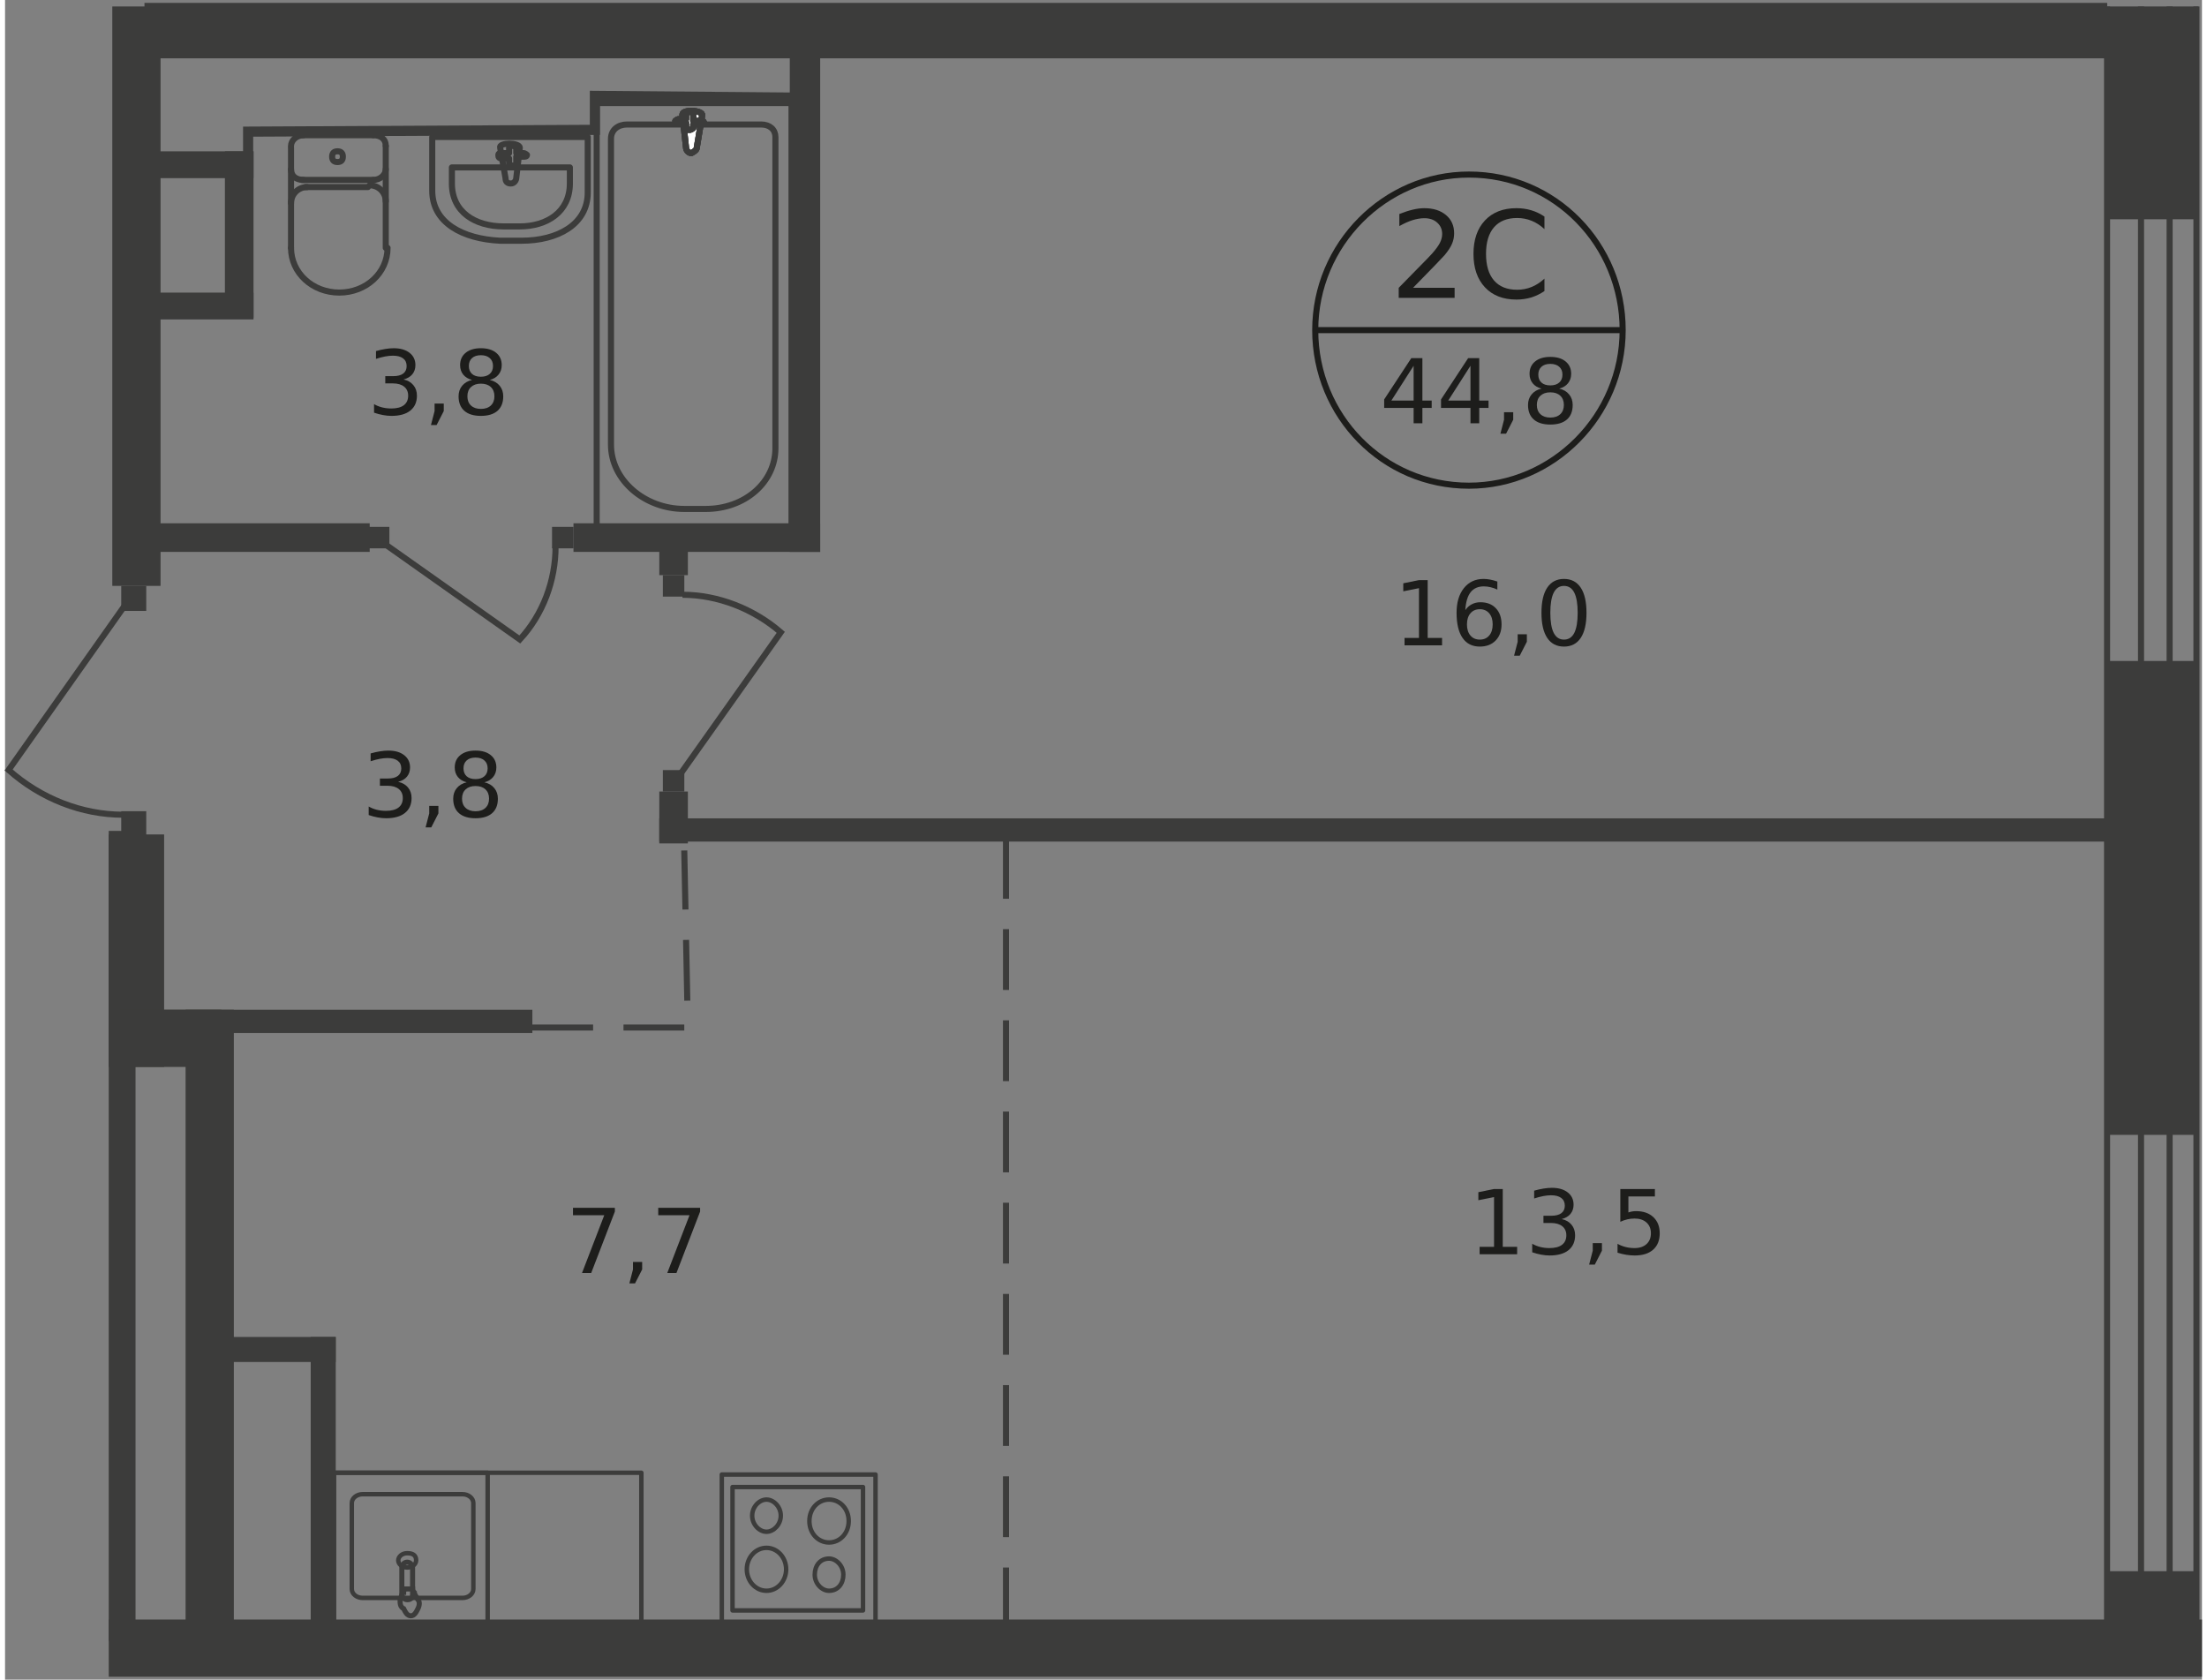 <?xml version="1.0" encoding="UTF-8"?>
<svg xmlns="http://www.w3.org/2000/svg" xmlns:xlink="http://www.w3.org/1999/xlink" width="657px" height="500px" viewBox="0 0 654 500" version="1.1">
<rect x="0" y="0" width="654" height="500" fill="#808080" stroke="none"/>
<defs>
<g>
<symbol overflow="visible" id="glyph0-0">
<path style="stroke:none;" d="M 1.797 6.359 L 1.797 -25.344 L 19.766 -25.344 L 19.766 6.359 Z M 3.812 4.359 L 17.766 4.359 L 17.766 -23.328 L 3.812 -23.328 Z M 3.812 4.359 "/>
</symbol>
<symbol overflow="visible" id="glyph0-1">
<path style="stroke:none;" d="M 6.891 -2.984 L 19.266 -2.984 L 19.266 0 L 2.625 0 L 2.625 -2.984 C 3.977 -4.379 5.812 -6.25 8.125 -8.594 C 10.445 -10.938 11.91 -12.445 12.516 -13.125 C 13.648 -14.406 14.441 -15.488 14.891 -16.375 C 15.336 -17.258 15.562 -18.129 15.562 -18.984 C 15.562 -20.367 15.07 -21.5 14.094 -22.375 C 13.125 -23.258 11.852 -23.703 10.281 -23.703 C 9.164 -23.703 7.988 -23.508 6.75 -23.125 C 5.52 -22.738 4.207 -22.148 2.812 -21.359 L 2.812 -24.953 C 4.238 -25.523 5.57 -25.957 6.812 -26.25 C 8.051 -26.539 9.188 -26.688 10.219 -26.688 C 12.926 -26.688 15.086 -26.004 16.703 -24.641 C 18.316 -23.285 19.125 -21.473 19.125 -19.203 C 19.125 -18.129 18.922 -17.109 18.516 -16.141 C 18.117 -15.172 17.383 -14.035 16.312 -12.734 C 16.02 -12.391 15.086 -11.406 13.516 -9.781 C 11.953 -8.164 9.742 -5.898 6.891 -2.984 Z M 6.891 -2.984 "/>
</symbol>
<symbol overflow="visible" id="glyph0-2">
<path style="stroke:none;" d="M 23.141 -24.188 L 23.141 -20.453 C 21.953 -21.566 20.68 -22.395 19.328 -22.938 C 17.973 -23.488 16.535 -23.766 15.016 -23.766 C 12.023 -23.766 9.734 -22.848 8.141 -21.016 C 6.547 -19.191 5.75 -16.547 5.75 -13.078 C 5.75 -9.629 6.547 -6.988 8.141 -5.156 C 9.734 -3.32 12.023 -2.406 15.016 -2.406 C 16.535 -2.406 17.973 -2.68 19.328 -3.234 C 20.68 -3.785 21.953 -4.613 23.141 -5.719 L 23.141 -2.016 C 21.898 -1.172 20.586 -0.535 19.203 -0.109 C 17.816 0.305 16.352 0.516 14.812 0.516 C 10.844 0.516 7.719 -0.695 5.438 -3.125 C 3.156 -5.562 2.016 -8.879 2.016 -13.078 C 2.016 -17.297 3.156 -20.617 5.438 -23.047 C 7.719 -25.473 10.844 -26.688 14.812 -26.688 C 16.375 -26.688 17.848 -26.477 19.234 -26.062 C 20.629 -25.645 21.93 -25.02 23.141 -24.188 Z M 23.141 -24.188 "/>
</symbol>
<symbol overflow="visible" id="glyph1-0">
<path style="stroke:none;" d="M 1.328 4.703 L 1.328 -18.766 L 14.625 -18.766 L 14.625 4.703 Z M 2.812 3.219 L 13.156 3.219 L 13.156 -17.281 L 2.812 -17.281 Z M 2.812 3.219 "/>
</symbol>
<symbol overflow="visible" id="glyph1-1">
<path style="stroke:none;" d="M 10.062 -17.125 L 3.438 -6.766 L 10.062 -6.766 Z M 9.375 -19.406 L 12.672 -19.406 L 12.672 -6.766 L 15.438 -6.766 L 15.438 -4.578 L 12.672 -4.578 L 12.672 0 L 10.062 0 L 10.062 -4.578 L 1.297 -4.578 L 1.297 -7.109 Z M 9.375 -19.406 "/>
</symbol>
<symbol overflow="visible" id="glyph1-2">
<path style="stroke:none;" d="M 3.125 -3.297 L 5.859 -3.297 L 5.859 -1.062 L 3.734 3.094 L 2.047 3.094 L 3.125 -1.062 Z M 3.125 -3.297 "/>
</symbol>
<symbol overflow="visible" id="glyph1-3">
<path style="stroke:none;" d="M 8.453 -9.219 C 7.211 -9.219 6.234 -8.883 5.516 -8.219 C 4.797 -7.551 4.438 -6.629 4.438 -5.453 C 4.438 -4.285 4.797 -3.367 5.516 -2.703 C 6.234 -2.035 7.211 -1.703 8.453 -1.703 C 9.703 -1.703 10.688 -2.035 11.406 -2.703 C 12.125 -3.379 12.484 -4.297 12.484 -5.453 C 12.484 -6.629 12.125 -7.551 11.406 -8.219 C 10.695 -8.883 9.711 -9.219 8.453 -9.219 Z M 5.828 -10.328 C 4.703 -10.609 3.828 -11.133 3.203 -11.906 C 2.578 -12.676 2.266 -13.617 2.266 -14.734 C 2.266 -16.285 2.816 -17.508 3.922 -18.406 C 5.023 -19.312 6.535 -19.766 8.453 -19.766 C 10.391 -19.766 11.906 -19.312 13 -18.406 C 14.102 -17.508 14.656 -16.285 14.656 -14.734 C 14.656 -13.617 14.336 -12.676 13.703 -11.906 C 13.078 -11.133 12.207 -10.609 11.094 -10.328 C 12.363 -10.035 13.348 -9.457 14.047 -8.594 C 14.754 -7.738 15.109 -6.691 15.109 -5.453 C 15.109 -3.578 14.535 -2.133 13.391 -1.125 C 12.242 -0.125 10.598 0.375 8.453 0.375 C 6.316 0.375 4.676 -0.125 3.531 -1.125 C 2.383 -2.133 1.812 -3.578 1.812 -5.453 C 1.812 -6.691 2.164 -7.738 2.875 -8.594 C 3.582 -9.457 4.566 -10.035 5.828 -10.328 Z M 4.875 -14.484 C 4.875 -13.473 5.188 -12.688 5.812 -12.125 C 6.438 -11.562 7.316 -11.281 8.453 -11.281 C 9.578 -11.281 10.457 -11.562 11.094 -12.125 C 11.738 -12.688 12.062 -13.473 12.062 -14.484 C 12.062 -15.484 11.738 -16.266 11.094 -16.828 C 10.457 -17.398 9.578 -17.688 8.453 -17.688 C 7.316 -17.688 6.438 -17.398 5.812 -16.828 C 5.188 -16.266 4.875 -15.484 4.875 -14.484 Z M 4.875 -14.484 "/>
</symbol>
<symbol overflow="visible" id="glyph1-4">
<path style="stroke:none;" d="M 2.188 -19.406 L 14.656 -19.406 L 14.656 -18.297 L 7.609 0 L 4.875 0 L 11.5 -17.203 L 2.188 -17.203 Z M 2.188 -19.406 "/>
</symbol>
<symbol overflow="visible" id="glyph1-5">
<path style="stroke:none;" d="M 10.797 -10.469 C 12.055 -10.195 13.035 -9.633 13.734 -8.781 C 14.441 -7.938 14.797 -6.891 14.797 -5.641 C 14.797 -3.723 14.133 -2.238 12.812 -1.188 C 11.5 -0.145 9.633 0.375 7.219 0.375 C 6.395 0.375 5.551 0.289 4.688 0.125 C 3.832 -0.031 2.945 -0.266 2.031 -0.578 L 2.031 -3.125 C 2.758 -2.695 3.555 -2.375 4.422 -2.156 C 5.285 -1.938 6.191 -1.828 7.141 -1.828 C 8.785 -1.828 10.035 -2.148 10.891 -2.797 C 11.754 -3.453 12.188 -4.398 12.188 -5.641 C 12.188 -6.785 11.785 -7.68 10.984 -8.328 C 10.18 -8.973 9.066 -9.297 7.641 -9.297 L 5.375 -9.297 L 5.375 -11.453 L 7.75 -11.453 C 9.031 -11.453 10.016 -11.707 10.703 -12.219 C 11.391 -12.738 11.734 -13.484 11.734 -14.453 C 11.734 -15.453 11.379 -16.219 10.672 -16.75 C 9.961 -17.281 8.953 -17.547 7.641 -17.547 C 6.922 -17.547 6.148 -17.469 5.328 -17.312 C 4.504 -17.156 3.598 -16.914 2.609 -16.594 L 2.609 -18.922 C 3.609 -19.203 4.539 -19.41 5.406 -19.547 C 6.281 -19.691 7.102 -19.766 7.875 -19.766 C 9.863 -19.766 11.438 -19.312 12.594 -18.406 C 13.758 -17.5 14.344 -16.273 14.344 -14.734 C 14.344 -13.66 14.035 -12.75 13.422 -12 C 12.805 -11.258 11.93 -10.75 10.797 -10.469 Z M 10.797 -10.469 "/>
</symbol>
<symbol overflow="visible" id="glyph1-6">
<path style="stroke:none;" d="M 3.297 -2.203 L 7.594 -2.203 L 7.594 -17.016 L 2.922 -16.078 L 2.922 -18.469 L 7.562 -19.406 L 10.188 -19.406 L 10.188 -2.203 L 14.469 -2.203 L 14.469 0 L 3.297 0 Z M 3.297 -2.203 "/>
</symbol>
<symbol overflow="visible" id="glyph1-7">
<path style="stroke:none;" d="M 8.781 -10.75 C 7.602 -10.75 6.672 -10.344 5.984 -9.531 C 5.297 -8.727 4.953 -7.629 4.953 -6.234 C 4.953 -4.836 5.297 -3.734 5.984 -2.922 C 6.672 -2.109 7.602 -1.703 8.781 -1.703 C 9.957 -1.703 10.891 -2.109 11.578 -2.922 C 12.266 -3.734 12.609 -4.836 12.609 -6.234 C 12.609 -7.629 12.266 -8.727 11.578 -9.531 C 10.891 -10.344 9.957 -10.75 8.781 -10.75 Z M 14 -18.984 L 14 -16.594 C 13.332 -16.906 12.66 -17.141 11.984 -17.297 C 11.316 -17.461 10.656 -17.547 10 -17.547 C 8.27 -17.547 6.945 -16.961 6.031 -15.797 C 5.125 -14.629 4.602 -12.859 4.469 -10.484 C 4.977 -11.242 5.617 -11.82 6.391 -12.219 C 7.16 -12.625 8.008 -12.828 8.938 -12.828 C 10.883 -12.828 12.422 -12.234 13.547 -11.047 C 14.68 -9.867 15.25 -8.266 15.25 -6.234 C 15.25 -4.234 14.66 -2.629 13.484 -1.422 C 12.305 -0.223 10.738 0.375 8.781 0.375 C 6.539 0.375 4.828 -0.484 3.641 -2.203 C 2.453 -3.922 1.859 -6.414 1.859 -9.688 C 1.859 -12.75 2.582 -15.191 4.031 -17.016 C 5.488 -18.848 7.445 -19.766 9.906 -19.766 C 10.562 -19.766 11.223 -19.695 11.891 -19.562 C 12.566 -19.438 13.27 -19.242 14 -18.984 Z M 14 -18.984 "/>
</symbol>
<symbol overflow="visible" id="glyph1-8">
<path style="stroke:none;" d="M 8.453 -17.688 C 7.109 -17.688 6.094 -17.02 5.406 -15.688 C 4.727 -14.352 4.391 -12.352 4.391 -9.688 C 4.391 -7.02 4.727 -5.02 5.406 -3.688 C 6.094 -2.363 7.109 -1.703 8.453 -1.703 C 9.816 -1.703 10.836 -2.363 11.516 -3.688 C 12.191 -5.02 12.531 -7.02 12.531 -9.688 C 12.531 -12.352 12.191 -14.352 11.516 -15.688 C 10.836 -17.02 9.816 -17.688 8.453 -17.688 Z M 8.453 -19.766 C 10.629 -19.766 12.289 -18.898 13.438 -17.172 C 14.582 -15.453 15.156 -12.957 15.156 -9.688 C 15.156 -6.414 14.582 -3.922 13.438 -2.203 C 12.289 -0.484 10.629 0.375 8.453 0.375 C 6.285 0.375 4.625 -0.484 3.469 -2.203 C 2.32 -3.922 1.75 -6.414 1.75 -9.688 C 1.75 -12.957 2.32 -15.453 3.469 -17.172 C 4.625 -18.898 6.285 -19.766 8.453 -19.766 Z M 8.453 -19.766 "/>
</symbol>
<symbol overflow="visible" id="glyph1-9">
<path style="stroke:none;" d="M 2.875 -19.406 L 13.172 -19.406 L 13.172 -17.203 L 5.281 -17.203 L 5.281 -12.438 C 5.656 -12.57 6.031 -12.672 6.406 -12.734 C 6.789 -12.797 7.176 -12.828 7.562 -12.828 C 9.727 -12.828 11.441 -12.234 12.703 -11.047 C 13.973 -9.859 14.609 -8.254 14.609 -6.234 C 14.609 -4.141 13.957 -2.516 12.656 -1.359 C 11.352 -0.203 9.52 0.375 7.156 0.375 C 6.344 0.375 5.516 0.305 4.672 0.172 C 3.828 0.035 2.953 -0.172 2.047 -0.453 L 2.047 -3.094 C 2.828 -2.664 3.633 -2.348 4.469 -2.141 C 5.301 -1.93 6.18 -1.828 7.109 -1.828 C 8.609 -1.828 9.797 -2.223 10.672 -3.016 C 11.547 -3.805 11.984 -4.879 11.984 -6.234 C 11.984 -7.578 11.547 -8.645 10.672 -9.438 C 9.797 -10.227 8.609 -10.625 7.109 -10.625 C 6.398 -10.625 5.695 -10.547 5 -10.391 C 4.312 -10.234 3.602 -9.988 2.875 -9.656 Z M 2.875 -19.406 "/>
</symbol>
</g>
</defs>
<g id="surface1">
<path style=" stroke:none;fill-rule:evenodd;fill:rgb(23.529%,23.529%,23.137%);fill-opacity:1;" d="M 625.797 1.926 L 625.797 65.273 L 652.938 65.273 L 652.938 1.926 "/>
<path style=" stroke:none;fill-rule:evenodd;fill:rgb(23.529%,23.529%,23.137%);fill-opacity:1;" d="M 625.797 196.766 L 652.938 196.766 L 652.938 337.836 L 625.797 337.836 Z M 625.797 196.766 "/>
<path style=" stroke:none;fill-rule:evenodd;fill:rgb(23.529%,23.529%,23.137%);fill-opacity:1;" d="M 652.938 497.008 L 652.938 467.73 L 625.797 467.73 L 625.797 497.008 "/>
<path style="fill:none;stroke-width:0.34;stroke-linecap:butt;stroke-linejoin:miter;stroke:rgb(23.529%,23.529%,23.137%);stroke-opacity:1;stroke-miterlimit:22.926;" d="M 117.6 0.2 L 117.6 93.2 " transform="matrix(5.321,0,0,5.323,0,0.861)"/>
<path style="fill:none;stroke-width:0.34;stroke-linecap:butt;stroke-linejoin:miter;stroke:rgb(23.529%,23.529%,23.137%);stroke-opacity:1;stroke-miterlimit:22.926;" d="M 122.6 93.2 L 122.6 0.2 " transform="matrix(5.321,0,0,5.323,0,0.861)"/>
<path style="fill:none;stroke-width:0.34;stroke-linecap:butt;stroke-linejoin:miter;stroke:rgb(23.529%,23.529%,23.137%);stroke-opacity:1;stroke-miterlimit:22.926;" d="M 119.5 0.2 L 119.5 93.2 " transform="matrix(5.321,0,0,5.323,0,0.861)"/>
<path style="fill:none;stroke-width:0.34;stroke-linecap:butt;stroke-linejoin:miter;stroke:rgb(23.529%,23.529%,23.137%);stroke-opacity:1;stroke-miterlimit:22.926;" d="M 121.1 93.2 L 121.1 0.2 " transform="matrix(5.321,0,0,5.323,0,0.861)"/>
<path style=" stroke:none;fill-rule:evenodd;fill:rgb(23.529%,23.529%,23.137%);fill-opacity:1;" d="M 46.297 1.926 L 46.297 174.406 L 31.93 174.406 L 31.93 1.926 "/>
<path style=" stroke:none;fill-rule:evenodd;fill:rgb(23.529%,23.529%,23.137%);fill-opacity:1;" d="M 65.453 45.047 L 73.969 45.047 L 73.969 94.555 L 65.453 94.555 Z M 65.453 45.047 "/>
<path style=" stroke:none;fill-rule:evenodd;fill:rgb(23.529%,23.529%,23.137%);fill-opacity:1;" d="M 40.977 45.047 L 73.969 45.047 L 73.969 53.031 L 40.977 53.031 Z M 40.977 45.047 "/>
<path style=" stroke:none;fill-rule:evenodd;fill:rgb(23.529%,23.529%,23.137%);fill-opacity:1;" d="M 40.977 87.102 L 73.969 87.102 L 73.969 95.086 L 40.977 95.086 Z M 40.977 87.102 "/>
<path style=" stroke:none;fill-rule:evenodd;fill:rgb(23.529%,23.529%,23.137%);fill-opacity:1;" d="M 39.91 155.773 L 108.555 155.773 L 108.555 164.293 L 39.91 164.293 Z M 39.91 155.773 "/>
<path style=" stroke:none;fill-rule:evenodd;fill:rgb(23.529%,23.529%,23.137%);fill-opacity:1;" d="M 169.219 155.773 L 242.656 155.773 L 242.656 164.293 L 169.219 164.293 Z M 169.219 155.773 "/>
<path style=" stroke:none;fill-rule:evenodd;fill:rgb(23.529%,23.529%,23.137%);fill-opacity:1;" d="M 233.609 12.574 L 242.656 12.574 L 242.656 164.293 L 233.609 164.293 Z M 233.609 12.574 "/>
<path style="fill:none;stroke-width:0.567;stroke-linecap:butt;stroke-linejoin:miter;stroke:rgb(23.529%,23.529%,23.137%);stroke-opacity:1;stroke-miterlimit:22.926;" d="M 44.6 5.3 L 33 5.2 L 33 7.1 L 13.6 7.2 L 13.6 9.1 " transform="matrix(5.321,0,0,5.323,0,0.861)"/>
<path style=" stroke:none;fill-rule:nonzero;fill:rgb(23.529%,23.529%,23.137%);fill-opacity:1;" d="M 108.023 156.84 L 114.41 156.84 L 114.41 163.227 L 108.023 163.227 Z M 108.023 156.84 "/>
<path style=" stroke:none;fill-rule:nonzero;fill:rgb(23.529%,23.529%,23.137%);fill-opacity:1;" d="M 162.836 156.84 L 169.219 156.84 L 169.219 163.227 L 162.836 163.227 Z M 162.836 156.84 "/>
<path style="fill:none;stroke-width:0.34;stroke-linecap:butt;stroke-linejoin:miter;stroke:rgb(23.529%,23.529%,23.137%);stroke-opacity:1;stroke-miterlimit:22.926;" d="M 21.3 30.3 L 28.8 35.6 C 30.1 34.2 30.8 32.3 30.8 30.4 " transform="matrix(5.321,0,0,5.323,0,0.861)"/>
<path style=" stroke:none;fill-rule:evenodd;fill:rgb(23.529%,23.529%,23.137%);fill-opacity:1;" d="M 194.762 159.5 L 203.277 159.5 L 203.277 171.211 L 194.762 171.211 Z M 194.762 159.5 "/>
<path style="fill:none;stroke-width:0.34;stroke-linecap:butt;stroke-linejoin:miter;stroke:rgb(23.529%,23.529%,23.137%);stroke-opacity:1;stroke-miterlimit:22.926;" d="M 33.1 5.6 L 44 5.6 L 44 29.4 L 33.1 29.4 Z M 33.1 5.6 " transform="matrix(5.321,0,0,5.323,0,0.861)"/>
<path style="fill:none;stroke-width:0.34;stroke-linecap:butt;stroke-linejoin:miter;stroke:rgb(23.529%,23.529%,23.137%);stroke-opacity:1;stroke-miterlimit:22.926;" d="M 33.9 24.7 L 33.9 7.6 C 33.9 7.1 34.3 6.8 34.8 6.8 L 42.3 6.8 C 42.8 6.8 43.1 7.1 43.1 7.5 L 43.1 24.9 C 43.1 26.8 41.4 28.3 39.2 28.3 L 38 28.3 C 35.8 28.3 33.9 26.7 33.9 24.7 Z M 33.9 24.7 " transform="matrix(5.321,0,0,5.323,0,0.861)"/>
<path style="fill-rule:nonzero;fill:rgb(100%,100%,100%);fill-opacity:1;stroke-width:0.34;stroke-linecap:butt;stroke-linejoin:miter;stroke:rgb(23.529%,23.529%,23.137%);stroke-opacity:1;stroke-miterlimit:22.926;" d="M 38.7 8.1 L 39 6.3 C 39.1 6 37.8 5.9 37.9 6.3 L 38.1 8.1 C 38.1 8.2 38.2 8.4 38.4 8.4 C 38.6 8.3 38.7 8.2 38.7 8.1 Z M 38.7 8.1 " transform="matrix(5.321,0,0,5.323,0,0.861)"/>
<path style="fill:none;stroke-width:0.34;stroke-linecap:butt;stroke-linejoin:miter;stroke:rgb(23.529%,23.529%,23.137%);stroke-opacity:1;stroke-miterlimit:22.926;" d="M 38.7 8.1 L 39 6.3 C 39.1 6 37.8 5.9 37.9 6.3 L 38.1 8.1 C 38.1 8.2 38.2 8.4 38.4 8.4 C 38.6 8.3 38.7 8.2 38.7 8.1 Z M 38.7 8.1 " transform="matrix(5.321,0,0,5.323,0,0.861)"/>
<path style="fill:none;stroke-width:0.34;stroke-linecap:round;stroke-linejoin:round;stroke:rgb(23.529%,23.529%,23.137%);stroke-opacity:1;stroke-miterlimit:10;" d="M 38.7 8.1 L 39 6.3 C 39.1 6 37.8 5.9 37.9 6.3 L 38.1 8.1 C 38.1 8.2 38.2 8.4 38.4 8.4 C 38.6 8.3 38.7 8.2 38.7 8.1 Z M 38.7 8.1 " transform="matrix(5.321,0,0,5.323,0,0.861)"/>
<path style="fill-rule:nonzero;fill:rgb(100%,100%,100%);fill-opacity:1;stroke-width:0.34;stroke-linecap:round;stroke-linejoin:round;stroke:rgb(23.529%,23.529%,23.137%);stroke-opacity:1;stroke-miterlimit:10;" d="M 39.1 6.7 C 39.1 6.6 39 6.6 38.9 6.6 L 38.5 6.6 L 38.5 6.2 C 38.5 6.1 38.4 6.1 38.3 6.1 C 38.2 6.1 38.1 6.2 38.1 6.2 L 38.1 6.5 L 37.7 6.5 C 37.6 6.5 37.5 6.6 37.5 6.6 C 37.5 6.7 37.6 6.7 37.7 6.7 L 38.1 6.7 L 38.1 7 C 38.1 7.1 38.2 7.1 38.3 7.1 C 38.4 7.1 38.5 7 38.5 7 L 38.5 6.8 L 39 6.8 C 39 6.8 39.1 6.8 39.1 6.7 Z M 39.1 6.7 " transform="matrix(5.321,0,0,5.323,0,0.861)"/>
<path style="fill:none;stroke-width:0.34;stroke-linecap:round;stroke-linejoin:round;stroke:rgb(23.529%,23.529%,23.137%);stroke-opacity:1;stroke-miterlimit:10;" d="M 39.1 6.7 C 39.1 6.6 39 6.6 38.9 6.6 L 38.5 6.6 L 38.5 6.2 C 38.5 6.1 38.4 6.1 38.3 6.1 C 38.2 6.1 38.1 6.2 38.1 6.2 L 38.1 6.5 L 37.7 6.5 C 37.6 6.5 37.5 6.6 37.5 6.6 C 37.5 6.7 37.6 6.7 37.7 6.7 L 38.1 6.7 L 38.1 7 C 38.1 7.1 38.2 7.1 38.3 7.1 C 38.4 7.1 38.5 7 38.5 7 L 38.5 6.8 L 39 6.8 C 39 6.8 39.1 6.8 39.1 6.7 Z M 39.1 6.7 " transform="matrix(5.321,0,0,5.323,0,0.861)"/>
<path style="fill:none;stroke-width:0.34;stroke-linecap:round;stroke-linejoin:round;stroke:rgb(23.529%,23.529%,23.137%);stroke-opacity:1;stroke-miterlimit:10;" d="M 39.1 6.7 C 39.1 6.6 39 6.6 38.9 6.6 L 38.5 6.6 L 38.5 6.2 C 38.5 6.1 38.4 6.1 38.3 6.1 C 38.2 6.1 38.1 6.2 38.1 6.2 L 38.1 6.5 L 37.7 6.5 C 37.6 6.5 37.5 6.6 37.5 6.6 C 37.5 6.7 37.6 6.7 37.7 6.7 L 38.1 6.7 L 38.1 7 C 38.1 7.1 38.2 7.1 38.3 7.1 C 38.4 7.1 38.5 7 38.5 7 L 38.5 6.8 L 39 6.8 C 39 6.8 39.1 6.8 39.1 6.7 Z M 39.1 6.7 " transform="matrix(5.321,0,0,5.323,0,0.861)"/>
<path style="fill:none;stroke-width:0.34;stroke-linecap:round;stroke-linejoin:round;stroke:rgb(23.529%,23.529%,23.137%);stroke-opacity:1;stroke-miterlimit:10;" d="M 21.3 8 C 21.3 7.6 21 7.4 20.6 7.4 " transform="matrix(5.321,0,0,5.323,0,0.861)"/>
<path style="fill:none;stroke-width:0.34;stroke-linecap:round;stroke-linejoin:round;stroke:rgb(23.529%,23.529%,23.137%);stroke-opacity:1;stroke-miterlimit:10;" d="M 21.3 8 L 21.3 13.7 " transform="matrix(5.321,0,0,5.323,0,0.861)"/>
<path style="fill:none;stroke-width:0.34;stroke-linecap:round;stroke-linejoin:round;stroke:rgb(23.529%,23.529%,23.137%);stroke-opacity:1;stroke-miterlimit:10;" d="M 16 13.7 C 16 15.1 17.2 16.2 18.7 16.2 C 20.2 16.2 21.4 15.1 21.4 13.7 " transform="matrix(5.321,0,0,5.323,0,0.861)"/>
<path style="fill:none;stroke-width:0.34;stroke-linecap:round;stroke-linejoin:round;stroke:rgb(23.529%,23.529%,23.137%);stroke-opacity:1;stroke-miterlimit:10;" d="M 16 13.7 L 16 8.1 " transform="matrix(5.321,0,0,5.323,0,0.861)"/>
<path style="fill:none;stroke-width:0.34;stroke-linecap:round;stroke-linejoin:round;stroke:rgb(23.529%,23.529%,23.137%);stroke-opacity:1;stroke-miterlimit:10;" d="M 16.7 7.4 C 16.3 7.4 16 7.7 16 8 " transform="matrix(5.321,0,0,5.323,0,0.861)"/>
<path style="fill:none;stroke-width:0.34;stroke-linecap:round;stroke-linejoin:round;stroke:rgb(23.529%,23.529%,23.137%);stroke-opacity:1;stroke-miterlimit:10;" d="M 16.6 7.4 L 20.6 7.4 " transform="matrix(5.321,0,0,5.323,0,0.861)"/>
<path style="fill:none;stroke-width:0.34;stroke-linecap:round;stroke-linejoin:round;stroke:rgb(23.529%,23.529%,23.137%);stroke-opacity:1;stroke-miterlimit:10;" d="M 18.6 8.3 C 18.4 8.3 18.3 8.4 18.3 8.6 C 18.3 8.8 18.4 8.9 18.6 8.9 C 18.8 8.9 18.9 8.8 18.9 8.6 C 18.9 8.4 18.8 8.3 18.6 8.3 Z M 18.6 8.3 " transform="matrix(5.321,0,0,5.323,0,0.861)"/>
<path style="fill:none;stroke-width:0.34;stroke-linecap:round;stroke-linejoin:round;stroke:rgb(23.529%,23.529%,23.137%);stroke-opacity:1;stroke-miterlimit:10;" d="M 16 9.3 C 16 9.7 16.3 9.9 16.7 9.9 " transform="matrix(5.321,0,0,5.323,0,0.861)"/>
<path style="fill:none;stroke-width:0.34;stroke-linecap:round;stroke-linejoin:round;stroke:rgb(23.529%,23.529%,23.137%);stroke-opacity:1;stroke-miterlimit:10;" d="M 16.6 9.9 L 20.6 9.9 " transform="matrix(5.321,0,0,5.323,0,0.861)"/>
<path style="fill:none;stroke-width:0.34;stroke-linecap:round;stroke-linejoin:round;stroke:rgb(23.529%,23.529%,23.137%);stroke-opacity:1;stroke-miterlimit:10;" d="M 20.6 9.9 C 21 9.9 21.3 9.6 21.3 9.3 " transform="matrix(5.321,0,0,5.323,0,0.861)"/>
<path style="fill:none;stroke-width:0.34;stroke-linecap:round;stroke-linejoin:round;stroke:rgb(23.529%,23.529%,23.137%);stroke-opacity:1;stroke-miterlimit:10;" d="M 21.3 11.1 C 21.3 10.6 20.9 10.2 20.4 10.2 " transform="matrix(5.321,0,0,5.323,0,0.861)"/>
<path style="fill:none;stroke-width:0.34;stroke-linecap:round;stroke-linejoin:round;stroke:rgb(23.529%,23.529%,23.137%);stroke-opacity:1;stroke-miterlimit:10;" d="M 20.3 10.3 L 16.8 10.3 " transform="matrix(5.321,0,0,5.323,0,0.861)"/>
<path style="fill:none;stroke-width:0.34;stroke-linecap:round;stroke-linejoin:round;stroke:rgb(23.529%,23.529%,23.137%);stroke-opacity:1;stroke-miterlimit:10;" d="M 16.9 10.3 C 16.4 10.3 16 10.7 16 11.2 " transform="matrix(5.321,0,0,5.323,0,0.861)"/>
<path style="fill:none;stroke-width:0.34;stroke-linecap:round;stroke-linejoin:round;stroke:rgb(23.529%,23.529%,23.137%);stroke-opacity:1;stroke-miterlimit:10;" d="M 23.9 10.5 L 23.9 7.5 L 32.6 7.5 L 32.6 10.6 C 32.6 12.4 30.9 13.3 28.9 13.3 L 27.7 13.3 C 25.6 13.2 23.9 12.3 23.9 10.5 Z M 23.9 10.5 " transform="matrix(5.321,0,0,5.323,0,0.861)"/>
<path style="fill:none;stroke-width:0.34;stroke-linecap:round;stroke-linejoin:round;stroke:rgb(23.529%,23.529%,23.137%);stroke-opacity:1;stroke-miterlimit:10;" d="M 25 10.1 L 25 9.2 L 31.6 9.2 L 31.6 10.1 C 31.6 11.7 30.3 12.5 28.8 12.5 L 27.9 12.5 C 26.3 12.5 25 11.7 25 10.1 Z M 25 10.1 " transform="matrix(5.321,0,0,5.323,0,0.861)"/>
<path style="fill:none;stroke-width:0.34;stroke-linecap:round;stroke-linejoin:round;stroke:rgb(23.529%,23.529%,23.137%);stroke-opacity:1;stroke-miterlimit:10;" d="M 28 9.8 L 27.7 8.1 C 27.6 7.8 28.8 7.8 28.8 8.1 L 28.6 9.8 C 28.6 9.9 28.5 10.1 28.3 10.1 C 28.1 10.1 28 10 28 9.8 Z M 28 9.8 " transform="matrix(5.321,0,0,5.323,0,0.861)"/>
<path style="fill:none;stroke-width:0.34;stroke-linecap:round;stroke-linejoin:round;stroke:rgb(23.529%,23.529%,23.137%);stroke-opacity:1;stroke-miterlimit:10;" d="M 27.6 8.5 C 27.6 8.4 27.7 8.4 27.8 8.4 L 28.2 8.4 L 28.2 8.1 C 28.2 8 28.3 8 28.4 8 C 28.5 8 28.6 8.1 28.6 8.1 L 28.6 8.4 L 29 8.4 C 29.1 8.4 29.2 8.5 29.2 8.5 C 29.2 8.6 29.1 8.6 29 8.6 L 28.6 8.6 L 28.6 9 C 28.6 9.1 28.5 9.1 28.4 9.1 C 28.3 9.1 28.2 9 28.2 9 L 28.2 8.7 L 27.8 8.7 C 27.6 8.7 27.6 8.6 27.6 8.5 Z M 27.6 8.5 " transform="matrix(5.321,0,0,5.323,0,0.861)"/>
<path style=" stroke:none;fill-rule:nonzero;fill:rgb(23.529%,23.529%,23.137%);fill-opacity:1;" d="M 195.828 229.238 L 202.215 229.238 L 202.215 235.625 L 195.828 235.625 Z M 195.828 229.238 "/>
<path style=" stroke:none;fill-rule:nonzero;fill:rgb(23.529%,23.529%,23.137%);fill-opacity:1;" d="M 195.828 171.211 L 202.215 171.211 L 202.215 177.602 L 195.828 177.602 Z M 195.828 171.211 "/>
<path style="fill:none;stroke-width:0.34;stroke-linecap:butt;stroke-linejoin:miter;stroke:rgb(23.529%,23.529%,23.137%);stroke-opacity:1;stroke-miterlimit:22.926;" d="M 37.8 43.1 L 43.4 35.2 C 41.9 33.9 39.9 33.1 37.9 33.1 " transform="matrix(5.321,0,0,5.323,0,0.861)"/>
<path style=" stroke:none;fill-rule:nonzero;fill:rgb(23.529%,23.529%,23.137%);fill-opacity:1;" d="M 34.59 174.406 L 42.039 174.406 L 42.039 181.859 L 34.59 181.859 Z M 34.59 174.406 "/>
<path style=" stroke:none;fill-rule:nonzero;fill:rgb(23.529%,23.529%,23.137%);fill-opacity:1;" d="M 34.59 241.484 L 42.039 241.484 L 42.039 248.934 L 34.59 248.934 Z M 34.59 241.484 "/>
<path style="fill:none;stroke-width:0.34;stroke-linecap:butt;stroke-linejoin:miter;stroke:rgb(23.529%,23.529%,23.137%);stroke-opacity:1;stroke-miterlimit:22.926;" d="M 6.7 33.7 L 0.2 42.9 C 2 44.5 4.3 45.4 6.6 45.4 " transform="matrix(5.321,0,0,5.323,0,0.861)"/>
<path style=" stroke:none;fill-rule:evenodd;fill:rgb(23.529%,23.529%,23.137%);fill-opacity:1;" d="M 41.508 0.859 L 625.797 0.859 L 625.797 17.363 L 41.508 17.363 Z M 41.508 0.859 "/>
<path style="fill:none;stroke-width:0.249;stroke-linecap:round;stroke-linejoin:round;stroke:rgb(23.529%,23.529%,23.137%);stroke-opacity:1;stroke-miterlimit:10;" d="M 40.1 82.3 L 48.7 82.3 L 48.7 91.9 L 40.1 91.9 Z M 40.1 82.3 " transform="matrix(5.321,0,0,5.323,0,0.861)"/>
<path style="fill:none;stroke-width:0.249;stroke-linecap:round;stroke-linejoin:round;stroke:rgb(23.529%,23.529%,23.137%);stroke-opacity:1;stroke-miterlimit:10;" d="M 40.7 83 L 48 83 L 48 89.9 L 40.7 89.9 Z M 40.7 83 " transform="matrix(5.321,0,0,5.323,0,0.861)"/>
<path style="fill:none;stroke-width:0.249;stroke-linecap:round;stroke-linejoin:round;stroke:rgb(23.529%,23.529%,23.137%);stroke-opacity:1;stroke-miterlimit:10;" d="M 46.9 87.9 C 46.9 87.4 46.5 87 46.1 87 C 45.6 87 45.3 87.4 45.3 87.9 C 45.3 88.4 45.7 88.8 46.1 88.8 C 46.6 88.8 46.9 88.4 46.9 87.9 Z M 46.9 87.9 " transform="matrix(5.321,0,0,5.323,0,0.861)"/>
<path style="fill:none;stroke-width:0.249;stroke-linecap:round;stroke-linejoin:round;stroke:rgb(23.529%,23.529%,23.137%);stroke-opacity:1;stroke-miterlimit:10;" d="M 47.2 84.9 C 47.2 84.2 46.7 83.7 46.1 83.7 C 45.5 83.7 45 84.2 45 84.9 C 45 85.6 45.5 86.1 46.1 86.1 C 46.7 86.1 47.2 85.6 47.2 84.9 Z M 47.2 84.9 " transform="matrix(5.321,0,0,5.323,0,0.861)"/>
<path style="fill:none;stroke-width:0.249;stroke-linecap:round;stroke-linejoin:round;stroke:rgb(23.529%,23.529%,23.137%);stroke-opacity:1;stroke-miterlimit:10;" d="M 43.4 84.6 C 43.4 85.1 43 85.5 42.6 85.5 C 42.2 85.5 41.8 85.1 41.8 84.6 C 41.8 84.1 42.2 83.7 42.6 83.7 C 43 83.7 43.4 84.1 43.4 84.6 Z M 43.4 84.6 " transform="matrix(5.321,0,0,5.323,0,0.861)"/>
<path style="fill:none;stroke-width:0.249;stroke-linecap:round;stroke-linejoin:round;stroke:rgb(23.529%,23.529%,23.137%);stroke-opacity:1;stroke-miterlimit:10;" d="M 43.7 87.6 C 43.7 86.937 43.208 86.4 42.6 86.4 C 41.992 86.4 41.5 86.937 41.5 87.6 C 41.5 88.263 41.992 88.8 42.6 88.8 C 43.208 88.8 43.7 88.263 43.7 87.6 Z M 43.7 87.6 " transform="matrix(5.321,0,0,5.323,0,0.861)"/>
<path style=" stroke:none;fill-rule:evenodd;fill:rgb(23.529%,23.529%,23.137%);fill-opacity:1;" d="M 194.762 235.625 L 203.277 235.625 L 203.277 251.066 L 194.762 251.066 Z M 194.762 235.625 "/>
<path style=" stroke:none;fill-rule:evenodd;fill:rgb(23.529%,23.529%,23.137%);fill-opacity:1;" d="M 194.762 243.613 L 635.375 243.613 L 635.375 250.531 L 194.762 250.531 Z M 194.762 243.613 "/>
<path style=" stroke:none;fill-rule:evenodd;fill:rgb(23.529%,23.529%,23.137%);fill-opacity:1;" d="M 30.863 248.402 L 47.359 248.402 L 47.359 317.609 L 30.863 317.609 Z M 30.863 248.402 "/>
<path style=" stroke:none;fill-rule:evenodd;fill:rgb(23.529%,23.529%,23.137%);fill-opacity:1;" d="M 53.746 300.574 L 68.113 300.574 L 68.113 490.621 L 53.746 490.621 Z M 53.746 300.574 "/>
<path style=" stroke:none;fill-rule:evenodd;fill:rgb(23.529%,23.529%,23.137%);fill-opacity:1;" d="M 30.863 247.34 L 38.848 247.34 L 38.848 488.492 L 30.863 488.492 Z M 30.863 247.34 "/>
<path style=" stroke:none;fill-rule:evenodd;fill:rgb(23.529%,23.529%,23.137%);fill-opacity:1;" d="M 43.102 300.574 L 156.98 300.574 L 156.98 307.492 L 43.102 307.492 Z M 43.102 300.574 "/>
<path style=" stroke:none;fill-rule:evenodd;fill:rgb(23.529%,23.529%,23.137%);fill-opacity:1;" d="M 34.059 300.574 L 64.391 300.574 L 64.391 317.609 L 34.059 317.609 Z M 34.059 300.574 "/>
<path style=" stroke:none;fill-rule:evenodd;fill:rgb(23.529%,23.529%,23.137%);fill-opacity:1;" d="M 30.863 482.105 L 654 482.105 L 654 499.141 L 30.863 499.141 Z M 30.863 482.105 "/>
<path style=" stroke:none;fill-rule:evenodd;fill:rgb(23.529%,23.529%,23.137%);fill-opacity:1;" d="M 90.996 397.992 L 98.445 397.992 L 98.445 483.699 L 90.996 483.699 Z M 90.996 397.992 "/>
<path style=" stroke:none;fill-rule:evenodd;fill:rgb(23.529%,23.529%,23.137%);fill-opacity:1;" d="M 66.516 397.992 L 98.445 397.992 L 98.445 405.445 L 66.516 405.445 Z M 66.516 397.992 "/>
<path style="fill:none;stroke-width:0.249;stroke-linecap:round;stroke-linejoin:round;stroke:rgb(23.529%,23.529%,23.137%);stroke-opacity:1;stroke-miterlimit:10;" d="M 18.4 82.2 L 35.6 82.2 L 35.6 90.7 L 18.4 90.7 Z M 18.4 82.2 " transform="matrix(5.321,0,0,5.323,0,0.861)"/>
<path style="fill:none;stroke-width:0.249;stroke-linecap:round;stroke-linejoin:round;stroke:rgb(23.529%,23.529%,23.137%);stroke-opacity:1;stroke-miterlimit:10;" d="M 26.2 83.9 L 26.2 88.7 C 26.2 89 25.9 89.2 25.6 89.2 L 20 89.2 C 19.7 89.2 19.4 89 19.4 88.7 L 19.4 83.9 C 19.4 83.6 19.7 83.4 20 83.4 L 25.6 83.4 C 25.9 83.4 26.2 83.6 26.2 83.9 Z M 26.2 83.9 " transform="matrix(5.321,0,0,5.323,0,0.861)"/>
<path style="fill:none;stroke-width:0.249;stroke-linecap:butt;stroke-linejoin:miter;stroke:rgb(23.529%,23.529%,23.137%);stroke-opacity:1;stroke-miterlimit:22.926;" d="M 23 87.1 C 23 87.3 22.8 87.5 22.5 87.5 C 22.2 87.5 22 87.3 22 87.1 C 22 86.9 22.2 86.7 22.5 86.7 C 22.8 86.7 23 86.8 23 87.1 Z M 23 87.1 " transform="matrix(5.321,0,0,5.323,0,0.861)"/>
<path style="fill:none;stroke-width:0.249;stroke-linecap:round;stroke-linejoin:round;stroke:rgb(23.529%,23.529%,23.137%);stroke-opacity:1;stroke-miterlimit:10;" d="M 18.4 82.2 L 27 82.2 L 27 90.7 L 18.4 90.7 Z M 18.4 82.2 " transform="matrix(5.321,0,0,5.323,0,0.861)"/>
<path style="fill:none;stroke-width:0.283;stroke-linecap:butt;stroke-linejoin:miter;stroke:rgb(23.529%,23.529%,23.137%);stroke-opacity:1;stroke-miterlimit:22.926;" d="M 22.2 87.5 L 22.2 89 C 22.2 89.1 22.3 89.3 22.5 89.3 C 22.7 89.3 22.8 89.2 22.8 89 L 22.8 87.5 C 22.8 87.4 22.7 87.2 22.5 87.2 C 22.3 87.2 22.2 87.4 22.2 87.5 Z M 22.2 87.5 " transform="matrix(5.321,0,0,5.323,0,0.861)"/>
<path style="fill:none;stroke-width:0.283;stroke-linecap:butt;stroke-linejoin:miter;stroke:rgb(23.529%,23.529%,23.137%);stroke-opacity:1;stroke-miterlimit:22.926;" d="M 22.1 89.3 C 22.2 89.1 22.2 88.9 22.3 88.9 C 22.3 88.8 22.3 88.8 22.4 88.7 C 22.4 88.7 22.4 88.7 22.5 88.7 L 22.7 88.7 C 22.7 88.7 22.7 88.7 22.8 88.7 C 22.8 88.7 22.8 88.8 22.9 88.9 C 22.9 89 23 89.1 23.1 89.3 C 23.2 89.4 23.2 89.6 23.1 89.8 C 23 90 22.9 90.2 22.7 90.2 C 22.5 90.2 22.4 90 22.3 89.8 C 22.1 89.7 22.1 89.5 22.1 89.3 Z M 22.1 89.3 " transform="matrix(5.321,0,0,5.323,0,0.861)"/>
<path style="fill:none;stroke-width:0.34;stroke-linecap:butt;stroke-linejoin:miter;stroke:rgb(23.529%,23.529%,23.137%);stroke-opacity:1;stroke-dasharray:3.4,1.7;stroke-miterlimit:22.926;" d="M 56 46.7 L 56 90.8 " transform="matrix(5.321,0,0,5.323,0,0.861)"/>
<path style="fill:none;stroke-width:0.34;stroke-linecap:butt;stroke-linejoin:miter;stroke:rgb(23.529%,23.529%,23.137%);stroke-opacity:1;stroke-dasharray:3.4,1.7;stroke-miterlimit:22.926;" d="M 29.5 57.3 L 38.2 57.3 L 38 47.4 " transform="matrix(5.321,0,0,5.323,0,0.861)"/>
<path style="fill:none;stroke-width:0.34;stroke-linecap:butt;stroke-linejoin:miter;stroke:rgb(11.373%,11.373%,10.588%);stroke-opacity:1;stroke-miterlimit:10;" d="M 90.5 18.3 C 90.5 23.1 86.6 27 81.9 27 C 77.1 27 73.3 23.1 73.3 18.3 C 73.3 13.5 77.2 9.6 81.9 9.6 C 86.7 9.6 90.5 13.5 90.5 18.3 Z M 90.5 18.3 " transform="matrix(5.321,0,0,5.323,0,0.861)"/>
<path style="fill:none;stroke-width:0.34;stroke-linecap:butt;stroke-linejoin:miter;stroke:rgb(11.373%,11.373%,10.588%);stroke-opacity:1;stroke-miterlimit:10;" d="M 73.2 18.3 L 90.6 18.3 " transform="matrix(5.321,0,0,5.323,0,0.861)"/>
<g style="fill:rgb(11.373%,11.373%,10.588%);fill-opacity:1;">
  <use xlink:href="#glyph0-1" x="412.258" y="88.66"/>
  <use xlink:href="#glyph0-2" x="435.123" y="88.66"/>
</g>
<g style="fill:rgb(11.373%,11.373%,10.588%);fill-opacity:1;">
  <use xlink:href="#glyph1-1" x="409.258" y="126.009"/>
  <use xlink:href="#glyph1-1" x="426.183" y="126.009"/>
  <use xlink:href="#glyph1-2" x="443.109" y="126.009"/>
  <use xlink:href="#glyph1-3" x="451.564" y="126.009"/>
</g>
<g style="fill:rgb(11.373%,11.373%,10.588%);fill-opacity:1;">
  <use xlink:href="#glyph1-4" x="166.883" y="378.954"/>
  <use xlink:href="#glyph1-2" x="183.808" y="378.954"/>
  <use xlink:href="#glyph1-4" x="192.263" y="378.954"/>
</g>
<g style="fill:rgb(11.373%,11.373%,10.588%);fill-opacity:1;">
  <use xlink:href="#glyph1-5" x="106.223" y="243.204"/>
  <use xlink:href="#glyph1-2" x="123.148" y="243.204"/>
  <use xlink:href="#glyph1-3" x="131.603" y="243.204"/>
</g>
<g style="fill:rgb(11.373%,11.373%,10.588%);fill-opacity:1;">
  <use xlink:href="#glyph1-5" x="107.82" y="123.427"/>
  <use xlink:href="#glyph1-2" x="124.746" y="123.427"/>
  <use xlink:href="#glyph1-3" x="133.201" y="123.427"/>
</g>
<g style="fill:rgb(11.373%,11.373%,10.588%);fill-opacity:1;">
  <use xlink:href="#glyph1-6" x="413.32" y="192.103"/>
  <use xlink:href="#glyph1-7" x="430.246" y="192.103"/>
  <use xlink:href="#glyph1-2" x="447.171" y="192.103"/>
  <use xlink:href="#glyph1-8" x="455.626" y="192.103"/>
</g>
<g style="fill:rgb(11.373%,11.373%,10.588%);fill-opacity:1;">
  <use xlink:href="#glyph1-6" x="435.668" y="373.361"/>
  <use xlink:href="#glyph1-5" x="452.594" y="373.361"/>
  <use xlink:href="#glyph1-2" x="469.519" y="373.361"/>
  <use xlink:href="#glyph1-9" x="477.974" y="373.361"/>
</g>
</g>
</svg>
